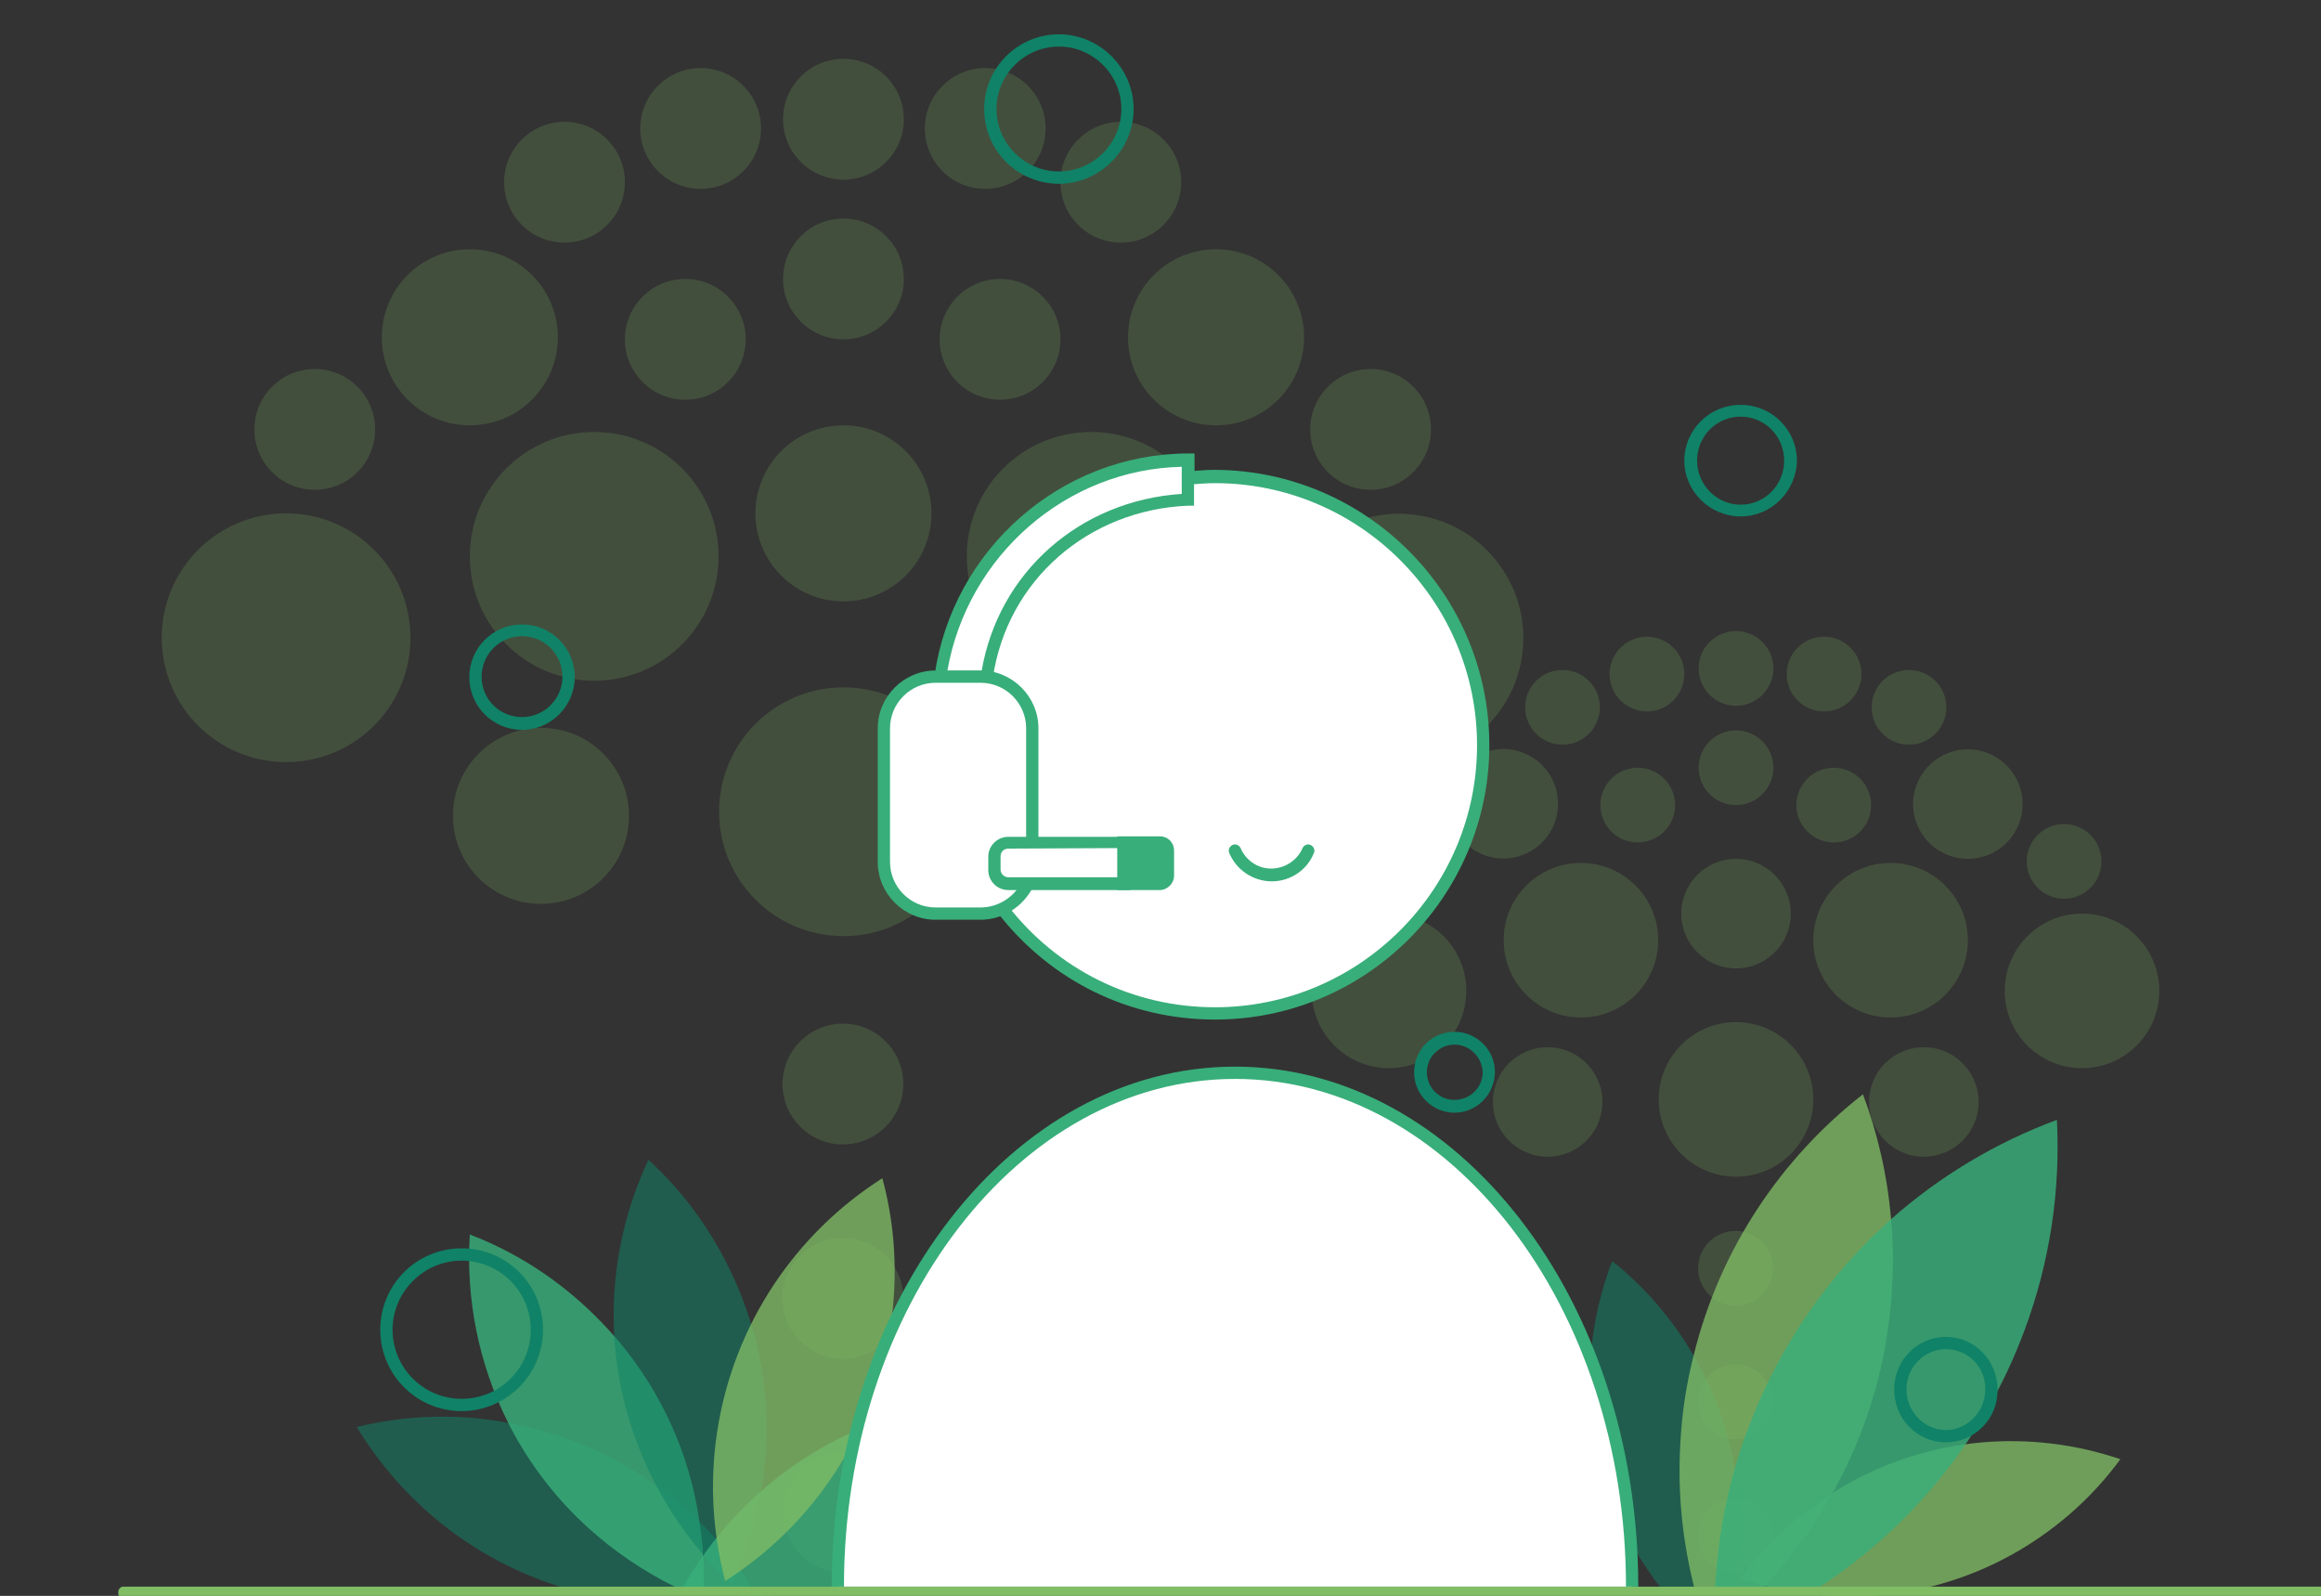 <?xml version="1.0" encoding="utf-8"?>
<!-- Generator: Adobe Illustrator 28.2.0, SVG Export Plug-In . SVG Version: 6.00 Build 0)  -->
<svg version="1.1" id="Calque_1" xmlns="http://www.w3.org/2000/svg" xmlns:xlink="http://www.w3.org/1999/xlink" x="0px" y="0px"
	 viewBox="0 0 453.5 311.8" style="enable-background:new 0 0 453.5 311.8;" xml:space="preserve">
<rect x="0" y="0" width="453.5" height="311.8" fill="#333333" stroke="none"/>
<style type="text/css">
	.st0{opacity:0.78;fill:#80BD65;enable-background:new    ;}
	.st1{opacity:0.2;}
	.st2{fill:#80BD65;}
	.st3{fill:#FFFFFF;}
	.st4{fill:#38AE7A;}
	.st5{fill:#108267;}
	.st6{opacity:0.53;fill:#108267;enable-background:new    ;}
	.st7{opacity:0.82;fill:#38AE7A;enable-background:new    ;}
</style>
<g id="picto_client">
	<path class="st0" d="M340.1,308.4c17.4,5.9,37.2,4.6,54.3-5.4c8-4.7,14.7-10.8,19.9-17.9c-17.4-5.9-37.2-4.6-54.3,5.4
		C351.9,295.3,345.2,301.4,340.1,308.4z"/>
	<g>
		<g class="st1">
			<g>
				<circle class="st2" cx="164.8" cy="158.6" r="24.3"/>
			</g>
			<g>
				<circle class="st2" cx="116.1" cy="108.7" r="24.3"/>
			</g>
			<g>
				<circle class="st2" cx="55.9" cy="124.6" r="24.3"/>
			</g>
			<g>
				<circle class="st2" cx="164.8" cy="100.3" r="17.2"/>
			</g>
			<g>
				<circle class="st2" cx="105.7" cy="159.4" r="17.2"/>
			</g>
			<g>
				<circle class="st2" cx="91.8" cy="65.9" r="17.2"/>
			</g>
			<g>
				<circle class="st2" cx="164.8" cy="54.5" r="11.8"/>
			</g>
			<g>
				<circle class="st2" cx="164.8" cy="23.3" r="11.8"/>
			</g>
			<g>
				<circle class="st2" cx="136.9" cy="25.1" r="11.8"/>
			</g>
			<g>
				<circle class="st2" cx="133.9" cy="66.3" r="11.8"/>
			</g>
			<g>
				<circle class="st2" cx="61.5" cy="83.9" r="11.8"/>
			</g>
			<g>
				<circle class="st2" cx="110.3" cy="35.6" r="11.8"/>
			</g>
			<g>
				<circle class="st2" cx="213.2" cy="108.7" r="24.3"/>
			</g>
			<g>
				
					<ellipse transform="matrix(0.16 -0.987 0.987 0.16 106.624 374.583)" class="st2" cx="273.4" cy="124.6" rx="24.3" ry="24.3"/>
			</g>
			<g>
				<circle class="st2" cx="223.7" cy="159.4" r="17.2"/>
			</g>
			<g>
				<circle class="st2" cx="237.6" cy="65.9" r="17.2"/>
			</g>
			<g>
				<circle class="st2" cx="192.5" cy="25.1" r="11.8"/>
			</g>
			<g>
				<circle class="st2" cx="195.4" cy="66.3" r="11.8"/>
			</g>
			<g>
				<circle class="st2" cx="267.8" cy="83.9" r="11.8"/>
			</g>
			<g>
				<circle class="st2" cx="219" cy="35.6" r="11.8"/>
			</g>
			<g>
				<circle class="st2" cx="164.7" cy="211.8" r="11.8"/>
			</g>
			<g>
				
					<ellipse transform="matrix(9.853771e-02 -0.995 0.995 9.853771e-02 -103.968 392.551)" class="st2" cx="164.7" cy="253.7" rx="11.8" ry="11.8"/>
			</g>
			<g>
				
					<ellipse transform="matrix(7.088906e-02 -0.998 0.998 7.088906e-02 -141.825 438.9)" class="st2" cx="164.7" cy="295.6" rx="11.8" ry="11.8"/>
			</g>
		</g>
		<g class="st1">
			<g>
				<g>
					<circle class="st2" cx="339.2" cy="214.8" r="15.1"/>
				</g>
				<g>
					<circle class="st2" cx="308.9" cy="183.7" r="15.1"/>
				</g>
				<g>
					<circle class="st2" cx="271.4" cy="193.6" r="15.1"/>
				</g>
				<g>
					<circle class="st2" cx="339.2" cy="178.5" r="10.7"/>
				</g>
				<g>
					<circle class="st2" cx="302.4" cy="215.3" r="10.7"/>
				</g>
				<g>
					
						<ellipse transform="matrix(0.16 -0.987 0.987 0.16 91.668 421.884)" class="st2" cx="293.8" cy="157.1" rx="10.7" ry="10.7"/>
				</g>
				<g>
					<circle class="st2" cx="339.2" cy="150" r="7.3"/>
				</g>
				<g>
					<circle class="st2" cx="339.2" cy="130.6" r="7.3"/>
				</g>
				<g>
					<circle class="st2" cx="321.8" cy="131.7" r="7.3"/>
				</g>
				<g>
					<circle class="st2" cx="320" cy="157.3" r="7.3"/>
				</g>
				<g>
					<circle class="st2" cx="275" cy="168.3" r="7.3"/>
				</g>
				<g>
					<circle class="st2" cx="305.3" cy="138.2" r="7.3"/>
				</g>
				<g>
					<circle class="st2" cx="369.4" cy="183.7" r="15.1"/>
				</g>
				<g>
					<circle class="st2" cx="406.8" cy="193.6" r="15.1"/>
				</g>
				<g>
					<circle class="st2" cx="375.9" cy="215.3" r="10.7"/>
				</g>
				<g>
					<circle class="st2" cx="384.5" cy="157.1" r="10.7"/>
				</g>
				<g>
					<circle class="st2" cx="356.4" cy="131.7" r="7.3"/>
				</g>
				<g>
					<circle class="st2" cx="358.3" cy="157.3" r="7.3"/>
				</g>
				<g>
					<circle class="st2" cx="403.3" cy="168.3" r="7.3"/>
				</g>
				<g>
					<circle class="st2" cx="373" cy="138.2" r="7.3"/>
				</g>
				<g>
					<circle class="st2" cx="339.1" cy="247.8" r="7.3"/>
				</g>
				<g>
					<circle class="st2" cx="339.1" cy="273.9" r="7.3"/>
				</g>
				<g>
					<circle class="st2" cx="339.1" cy="300" r="7.3"/>
				</g>
			</g>
		</g>
		<g>
			<path class="st3" d="M233.8,95.4l-33.2,72.7l-14.8-15.4l6.8-27l14.2-21.1c0,0,11.7-6,15.5-7.3C226.2,96,233.8,95.4,233.8,95.4z"
				/>
		</g>
		<g>
			<path class="st3" d="M232.2,93.4v-3.5c-24.7,0-45.1,18.6-48.4,42.3h3.1h0.2h5.7c2.9-19.1,18.4-33.8,39.3-34.7V93.4
				c1.7-0.2,3.5-0.3,5.3-0.3c28.9,0,52.4,23.5,52.4,52.4c0,28.9-23.5,52.4-52.4,52.4c-16.9,0-31.9-8-41.5-20.4"/>
			<path class="st4" d="M237.4,199.2c-16.8,0-32.2-7.6-42.5-20.9c-0.4-0.5-0.3-1.3,0.2-1.7c0.5-0.4,1.3-0.3,1.7,0.2
				c9.8,12.7,24.6,20,40.6,20c28.2,0,51.2-23,51.2-51.2c0-28.2-23-51.2-51.2-51.2c-1.4,0-2.8,0.1-4.1,0.2v4.2l-1.1,0
				c-19.6,0.8-35.4,14.6-38.2,33.6l-0.1,1h-11.5l0.2-1.4c3.5-24.7,24.8-43.4,49.6-43.4h1.2v3.4c1.3-0.1,2.7-0.2,4.1-0.2
				C267,92,291,116,291,145.6C291,175.1,267,199.2,237.4,199.2z M185.1,131.1h6.7c3.3-19.3,19.2-33.3,39.1-34.6v-5.3
				C208.3,91.7,189,108.6,185.1,131.1z"/>
		</g>
		<g>
			<path class="st4" d="M248.5,172.2c-0.1,0-0.1,0-0.2,0c-3.5-0.1-6.7-2.2-8.1-5.5c-0.3-0.6,0-1.3,0.6-1.6c0.6-0.3,1.3,0,1.6,0.6
				c1,2.4,3.4,4,5.9,4c0,0,0.1,0,0.1,0c2.6,0,5.1-1.6,6.1-4c0.3-0.6,1-0.9,1.6-0.6c0.6,0.3,0.9,1,0.6,1.6
				C255.4,170,252.1,172.2,248.5,172.2z"/>
		</g>
		<g>
			<path class="st3" d="M201.7,164.6v-22.3c0-5.5-4.5-10.1-10.1-10.1h-8.8c-5.5,0-10.1,4.5-10.1,10.1v26.1c0,5.5,4.6,10.1,10.1,10.1
				h8.8c4,0,7.5-2.4,9.1-5.8"/>
			<path class="st4" d="M191.6,179.7h-8.8c-6.2,0-11.3-5.1-11.3-11.3v-26.1c0-6.2,5.1-11.3,11.3-11.3h8.8c6.2,0,11.3,5.1,11.3,11.3
				v22.3h-2.4v-22.3c0-4.9-4-8.9-8.9-8.9h-8.8c-4.9,0-8.9,4-8.9,8.9v26.1c0,4.9,4,8.9,8.9,8.9h8.8c3.4,0,6.6-2,8.1-5.1l2.2,1
				C199.9,177.2,195.9,179.7,191.6,179.7z"/>
		</g>
		<g>
			<path class="st4" d="M228.2,166.2v4.9c0,0.9-0.7,1.6-1.6,1.6h-7.1v-8.1h7.1C227.5,164.6,228.2,165.3,228.2,166.2z"/>
			<path class="st4" d="M226.6,173.9h-8.3v-10.5h8.3c1.6,0,2.8,1.2,2.8,2.8v4.9C229.4,172.6,228.1,173.9,226.6,173.9z M220.7,171.5
				h5.9c0.2,0,0.4-0.2,0.4-0.4v-4.9c0-0.2-0.2-0.4-0.4-0.4h-5.9V171.5z"/>
		</g>
		<g>
			<path class="st4" d="M220.7,173.9H197c-2.2,0-3.9-1.8-3.9-3.9v-2.6c0-2.2,1.8-3.9,3.9-3.9h23.8V173.9z M197,165.8
				c-0.9,0-1.5,0.7-1.5,1.5v2.6c0,0.8,0.7,1.5,1.5,1.5h21.4v-5.7L197,165.8L197,165.8z"/>
		</g>
		<g>
			<path class="st5" d="M102,142.6c-5.7,0-10.3-4.6-10.3-10.3c0-5.7,4.6-10.3,10.3-10.3c5.7,0,10.3,4.6,10.3,10.3
				C112.3,137.9,107.7,142.6,102,142.6z M102,124.3c-4.4,0-7.9,3.6-7.9,7.9c0,4.4,3.5,7.9,7.9,7.9s7.9-3.6,7.9-7.9
				S106.4,124.3,102,124.3z"/>
		</g>
		<g>
			<path class="st5" d="M206.9,35.9c-8.1,0-14.6-6.5-14.6-14.6s6.6-14.6,14.6-14.6s14.6,6.6,14.6,14.6S214.9,35.9,206.9,35.9z
				 M206.9,9.1c-6.7,0-12.2,5.5-12.2,12.2s5.5,12.2,12.2,12.2c6.7,0,12.2-5.5,12.2-12.2S213.6,9.1,206.9,9.1z"/>
		</g>
		<g>
			<path class="st5" d="M284.2,217.4c-4.3,0-7.9-3.5-7.9-7.9s3.5-7.9,7.9-7.9c4.3,0,7.9,3.5,7.9,7.9
				C292,213.9,288.5,217.4,284.2,217.4z M284.2,204.1c-3,0-5.4,2.4-5.4,5.4c0,3,2.4,5.4,5.4,5.4c3,0,5.5-2.4,5.5-5.4
				C289.6,206.6,287.2,204.1,284.2,204.1z"/>
		</g>
		<g>
			<path class="st5" d="M340.1,100.9c-6,0-11-4.9-11-10.9c0-6,4.9-10.9,11-10.9s11,4.9,11,10.9C351,96,346.1,100.9,340.1,100.9z
				 M340.1,81.4c-4.7,0-8.5,3.8-8.5,8.6c0,4.7,3.8,8.6,8.5,8.6c4.7,0,8.5-3.8,8.5-8.6C348.6,85.2,344.8,81.4,340.1,81.4z"/>
		</g>
		<path class="st6" d="M147.7,311.2h-34c-2.7-0.6-5.3-1.5-7.8-2.4c-15.4-5.7-28-16.5-36.2-30c9.1-2.2,18.8-2.7,28.5-1
			c0.2,0,0.3,0,0.5,0.1c10.9,1.9,20.9,6.2,29.3,12.2c2.6,1.9,5.1,3.9,7.5,6.1c1.2,1.1,2.3,2.2,3.4,3.4c0.4,0.4,0.7,0.8,1.1,1.2
			c1.5,1.7,3,3.5,4.3,5.4c0.1,0.2,0.3,0.4,0.4,0.6c0,0,0,0,0,0c0.4,0.6,0.9,1.3,1.3,2c0.4,0.7,0.9,1.3,1.3,2
			C147.5,310.9,147.6,311.1,147.7,311.2z"/>
		<path class="st7" d="M137.5,308.8c0,0.4,0,0.9,0,1.3c0,0.4,0,0.8-0.1,1.1h-2.9c-1.7-0.7-3.3-1.5-5-2.4
			c-5.9-3.2-11.5-7.2-16.6-12.2c-5.7-5.6-10.3-12-13.7-18.8c-5.7-11.4-8.2-24.1-7.4-36.6c8.9,3.4,17.2,8.7,24.4,15.8
			c1.7,1.7,3.4,3.5,4.9,5.3c8.3,10,13.5,21.8,15.4,33.9c0.3,2.1,0.6,4.1,0.8,6.2c0,0.2,0,0.5,0,0.7
			C137.5,305,137.5,306.9,137.5,308.8z"/>
		<path class="st6" d="M126.7,226.6c-8.5,18.1-9.4,39.6-0.6,59.3c4.1,9.2,9.9,17.2,16.9,23.6c8.5-18.1,9.4-39.6,0.6-59.3
			C139.5,241,133.7,233,126.7,226.6z"/>
		<path class="st7" d="M210.2,275c-19.6-4-40.7,0.2-57.8,13.3c-8,6.2-14.4,13.7-19,22c19.6,4,40.7-0.2,57.8-13.3
			C199.3,290.9,205.6,283.4,210.2,275z"/>
		<path class="st6" d="M339.1,308.8c-0.1,0.8-0.3,1.6-0.5,2.4h-13.3c-0.6-0.8-1.3-1.6-1.9-2.4c-1.8-2.5-3.5-5.1-5-7.9
			c-9.3-17.5-10-37.3-3.4-54.5c6.2,4.9,11.5,11,15.7,18.1c0.5,0.8,0.9,1.6,1.4,2.5c3.4,6.3,5.6,12.9,6.8,19.6
			C340.4,293.9,340.4,301.5,339.1,308.8z"/>
		<path class="st0" d="M369.7,251.2c-1.1,22.2-10,42.2-23.9,57.6c-0.7,0.8-1.5,1.6-2.2,2.4h-12.3c-0.2-0.8-0.4-1.6-0.6-2.4
			c-2-8.4-2.9-17.3-2.4-26.4c0.3-6.2,1.2-12.1,2.7-17.9c5.1-20.5,17-38.2,33-50.7c2.9,7.7,4.8,16,5.5,24.5
			C369.9,242.5,370,246.8,369.7,251.2z"/>
		<path class="st7" d="M395.5,260.1c-7.7,20.6-21.3,37.2-38.1,48.7c-1.2,0.8-2.4,1.6-3.7,2.4h-18.6c0-0.8,0.1-1.6,0.1-2.4
			c0.5-7.4,1.7-14.9,3.9-22.3c0.7-2.5,1.5-5,2.5-7.5c6.1-16.2,15.8-30,27.9-40.8c9.5-8.4,20.5-15,32.4-19.4
			C402.6,232.4,400.6,246.5,395.5,260.1z"/>
		<g>
			<path class="st5" d="M380.2,281.8c-5.6,0-10.1-4.6-10.1-10.3c0-5.7,4.5-10.3,10.1-10.3s10.1,4.6,10.1,10.3
				C390.4,277.2,385.8,281.8,380.2,281.8z M380.2,263.6c-4.3,0-7.7,3.6-7.7,7.9s3.5,7.9,7.7,7.9s7.7-3.6,7.7-7.9
				C388,267.1,384.5,263.6,380.2,263.6z"/>
		</g>
		<path class="st0" d="M172.4,230.2c-16.8,10.7-29.1,28.4-32.3,49.7c-1.5,10-0.8,19.8,1.6,29c16.8-10.7,29.1-28.4,32.3-49.7
			C175.5,249.2,174.9,239.4,172.4,230.2z"/>
		<g>
			<path class="st3" d="M163.7,310c0-55.5,34.8-100.4,77.6-100.4s77.6,44.9,77.6,100.4"/>
			<path class="st4" d="M320.1,310h-2.4c0-54.7-34.3-99.2-76.4-99.2s-76.4,44.5-76.4,99.2h-2.4c0-56,35.4-101.6,78.8-101.6
				C284.8,208.4,320.1,254,320.1,310z"/>
		</g>
		<g>
			<path class="st5" d="M90.2,275.7c-8.8,0-15.9-7.1-15.9-15.9c0-8.8,7.1-15.9,15.9-15.9s15.9,7.1,15.9,15.9S98.9,275.7,90.2,275.7z
				 M90.2,246.3c-7.4,0-13.5,6.1-13.5,13.5c0,7.4,6,13.5,13.5,13.5s13.5-6,13.5-13.5C103.7,252.3,97.6,246.3,90.2,246.3z"/>
		</g>
	</g>
	<g>
		<path class="st2" d="M457.5,311.2c0,0.7-0.4,1.2-1,1.2H24.1c-0.5,0-1-0.5-1-1.2s0.4-1.2,1-1.2h432.5
			C457.1,310,457.5,310.5,457.5,311.2z"/>
	</g>
</g>
<g id="picto_eco">
</g>
<g id="picto_compet">
</g>
</svg>
